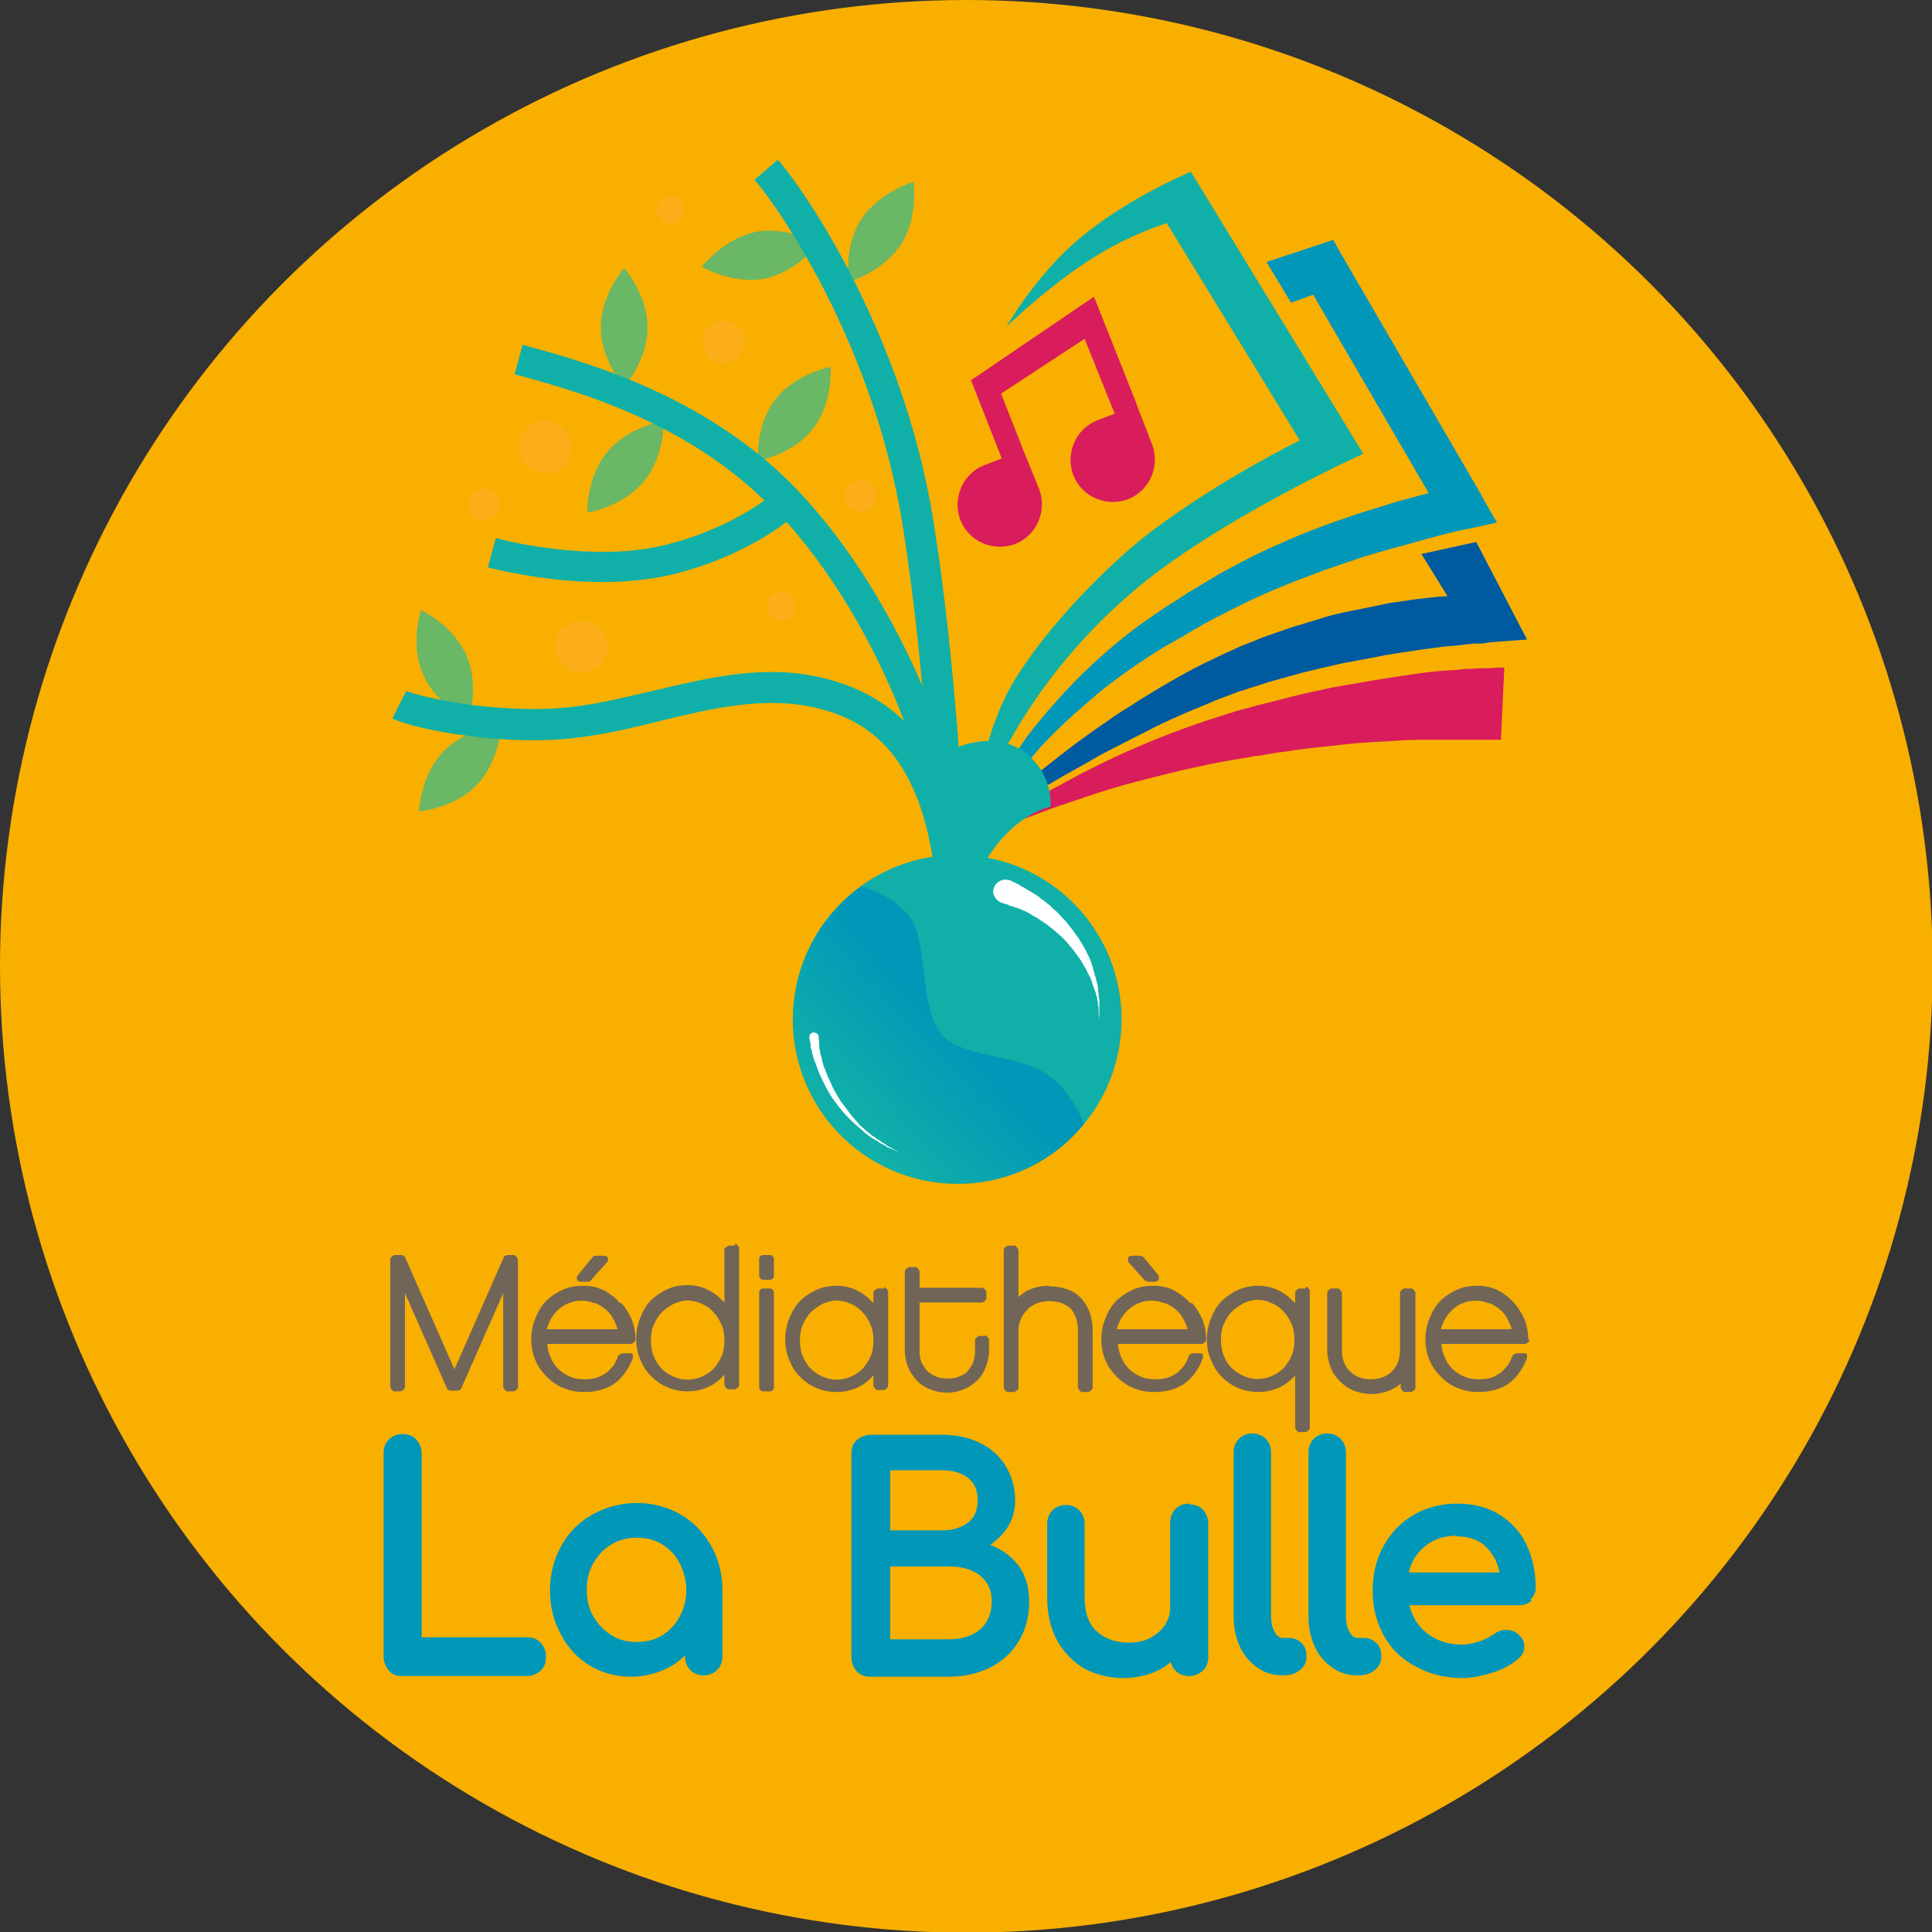 <?xml version="1.0" encoding="UTF-8"?>
<svg id="Calque_1" data-name="Calque 1" xmlns="http://www.w3.org/2000/svg" xmlns:xlink="http://www.w3.org/1999/xlink" viewBox="0 0 28.91 28.91">
  <rect x="0" y="0" width="28.91" height="28.91" fill="#333333" stroke="none"/>
  <defs>
    <linearGradient id="linear-gradient" x1="14.22" y1="15.35" x2="12.73" y2="16.75" gradientUnits="userSpaceOnUse">
      <stop offset="0" stop-color="#0097b9"/>
      <stop offset="1" stop-color="#0097b9" stop-opacity="0"/>
    </linearGradient>
  </defs>
  <circle cx="14.46" cy="14.46" r="14.46" style="fill: #f8af00;"/>
  <g>
    <g>
      <path d="m9.69,4.9c0,.49-.35.89-.35.89,0,0-.35-.4-.35-.89s.35-.89.35-.89c0,0,.35.4.35.89Z" style="fill: #6ab766;"/>
      <path d="m9.63,7.21c-.32.38-.84.46-.84.46,0,0-.02-.53.3-.91.32-.38.84-.46.84-.46,0,0,.02.53-.3.91Z" style="fill: #6ab766;"/>
      <path d="m6.98,9.81c.2.45.03.96.03.96,0,0-.48-.22-.68-.68-.2-.45-.03-.96-.03-.96,0,0,.48.22.68.68Z" style="fill: #6ab766;"/>
      <path d="m7.14,11.74c-.34.36-.87.4-.87.4,0,0,.02-.53.36-.89.34-.36.87-.4.87-.4,0,0-.02.53-.36.89Z" style="fill: #6ab766;"/>
      <path d="m12.17,6.41c-.3.39-.83.49-.83.49,0,0-.04-.53.26-.92.3-.39.83-.49.83-.49,0,0,.04.53-.26.92Z" style="fill: #6ab766;"/>
      <path d="m13.48,3.66c-.27.41-.78.56-.78.56,0,0-.08-.53.19-.94.27-.41.78-.56.78-.56,0,0,.08.53-.19.94Z" style="fill: #6ab766;"/>
      <path d="m11.44,4.17c-.48.09-.94-.18-.94-.18,0,0,.33-.42.81-.52.48-.09.94.18.94.18,0,0-.33.42-.81.52Z" style="fill: #6ab766;"/>
    </g>
    <circle cx="14.32" cy="15.26" r="2.46" transform="translate(-1.82 28.57) rotate(-86.34)" style="fill: #10b0a8;"/>
    <path d="m11.86,15.26c0,1.36,1.1,2.46,2.46,2.46.77,0,1.45-.35,1.9-.9-.07-.19-.19-.39-.36-.58-.41-.44-1.05-.37-1.57-.61-.48-.23-.4-.92-.55-1.62-.08-.38-.44-.62-.85-.75-.62.45-1.02,1.17-1.02,2Z" style="fill: url(#linear-gradient);"/>
    <path d="m14.51,14.2c0-.38-.01-.73-.05-1.06-.02-.5-.13-3.11-.5-5.39-.44-2.7-1.86-4.83-2.32-5.36l-.35.3c.44.51,1.79,2.54,2.21,5.13.13.81.23,1.66.3,2.44-.43-1-1.07-2.1-1.89-2.95-1.37-1.42-3.21-1.91-4.09-2.15l-.12.44c.81.22,2.48.66,3.74,1.89-.27.19-.81.51-1.55.68-1.11.25-2.46-.11-2.47-.12l-.12.44s.82.22,1.71.22c.32,0,.66-.03.99-.1.87-.2,1.48-.58,1.77-.8.82.92,1.41,2.06,1.76,2.98-.35-.34-.79-.56-1.33-.67-.82-.17-1.64.03-2.44.22-.35.08-.71.17-1.06.22-.59.09-1.22.04-1.64-.01-.51-.07-.89-.17-.98-.21l-.21.41c.18.09.64.2,1.13.26.45.06,1.12.11,1.77.01.37-.05.74-.14,1.1-.23.78-.19,1.52-.36,2.24-.22.79.16,1.68.62,1.89,2.6,0,.04,0,.06,0,.06h0c.03.29.04.6.04.96h.46Z" style="fill: #10b0a8;"/>
    <path d="m14.52,12.56s.03-.02.08-.05c.05-.03.12-.09.22-.15.1-.06.21-.14.35-.22.14-.08.29-.17.46-.27.17-.09.36-.19.56-.3.2-.1.42-.21.64-.31.23-.1.46-.2.7-.29.24-.09.49-.18.75-.26l.19-.06c.06-.02.13-.04.19-.05.12-.04.25-.07.38-.1.26-.07.5-.13.75-.18.12-.03.24-.05.36-.07.12-.02.23-.04.35-.06.23-.04.44-.07.64-.1.2-.03.38-.05.55-.06.08,0,.16-.01.23-.02.07,0,.14,0,.2-.01.12,0,.21,0,.28-.01.03,0,.06,0,.08,0,.02,0,.03,0,.03,0l-.05,1.08s0,0-.02,0c-.01,0-.03,0-.06,0-.06,0-.14,0-.25,0-.05,0-.11,0-.18,0-.07,0-.14,0-.21,0-.08,0-.16,0-.24,0-.09,0-.18,0-.27,0-.19,0-.39.02-.61.03-.22.01-.45.03-.68.06-.24.02-.48.05-.73.09-.12.01-.25.04-.38.06-.06,0-.13.02-.19.03l-.19.03c-.25.04-.5.1-.74.15-.25.06-.49.12-.72.18-.23.06-.46.13-.67.2-.21.07-.41.14-.59.2-.18.07-.35.13-.5.19-.15.06-.27.11-.38.15-.1.04-.19.08-.24.11-.06.03-.08.04-.08.04Z" style="fill: #d91c5c;"/>
    <path d="m14.48,12.48s.18-1.41.67-2.25c.49-.83,1.44-1.8,2.12-2.31,1.05-.78,2.18-1.33,2.18-1.33l-1.99-3.25s-.62.18-1.26.62c-.62.42-1.14.93-1.14.93,0,0,.45-.8,1.14-1.36.72-.59,1.62-.96,1.62-.96l2.58,4.22s-2.24,1.01-3.48,2.09c-1.17,1.01-1.75,2.06-1.99,2.55-.2.4-.44,1.04-.44,1.04Z" style="fill: #10b0a8;"/>
    <path d="m22.18,7.43l-2.1-3.61-.13-.23-.27.09-.73.24.37.61.33-.12,1.73,2.97s-.08.02-.12.03c-.19.05-.38.1-.56.16-.19.06-.37.11-.56.18-.18.06-.37.13-.55.2-.18.07-.36.15-.54.23-.18.08-.36.17-.53.26-.09.05-.17.09-.26.14l-.25.15c-.08.05-.17.1-.25.15-.08.05-.16.11-.25.16-.08.05-.16.11-.24.16-.08.06-.16.11-.24.17-.16.12-.31.24-.46.37-.15.13-.29.26-.43.4-.14.14-.27.28-.4.43-.13.15-.25.29-.37.45-.11.16-.22.32-.33.48-.1.16-.2.33-.3.49-.05.08-.1.17-.14.25-.05.08-.09.17-.14.25l.37-.44c.12-.15.24-.29.37-.44.12-.14.25-.29.37-.43.12-.13.26-.27.4-.4.14-.13.28-.25.42-.37.14-.12.29-.23.44-.34.15-.11.31-.21.46-.31.08-.05.16-.1.24-.14.08-.05.16-.09.24-.14.08-.05.16-.09.24-.14.08-.04.16-.09.25-.13.17-.09.33-.17.5-.25.17-.08.34-.15.51-.22.17-.07.35-.13.52-.2.18-.06.35-.12.53-.18.18-.06.36-.11.54-.16.18-.05.36-.1.54-.15.09-.02.18-.05.27-.07.09-.02.18-.05.27-.06h0l.46-.1-.23-.4Z" style="fill: #0097b9;"/>
    <path d="m22.59,9.07l-.5-.96-.82.18.39.63c-.17.01-.33.03-.5.05l-.27.04c-.09.01-.18.03-.27.05-.18.04-.36.07-.54.11-.09.02-.18.04-.27.07l-.13.04-.13.04c-.09.03-.18.05-.26.08l-.26.09c-.09.03-.17.06-.26.1l-.13.05-.12.05s-.08.04-.13.06c-.04.02-.09.04-.13.06-.08.04-.17.08-.25.12-.16.08-.33.17-.48.26-.16.09-.31.18-.47.28-.15.1-.31.19-.46.3-.15.1-.3.21-.44.31-.15.11-.29.22-.43.33-.14.11-.28.22-.42.34-.14.12-.27.24-.4.36-.13.12-.26.25-.37.4.07-.06.14-.11.21-.17.07-.05.15-.1.22-.15.15-.1.3-.19.45-.29.15-.09.3-.18.46-.27.15-.09.31-.17.46-.26.15-.09.31-.17.47-.25.16-.08.31-.16.47-.24.16-.08.32-.15.48-.22l.24-.1c.08-.03.16-.07.24-.1.08-.03.16-.06.24-.09.04-.02.08-.03.12-.04.04-.01.08-.03.12-.04l.13-.04.12-.04c.08-.02.17-.05.25-.07l.25-.07c.08-.02.17-.04.25-.06l.13-.03.13-.03c.08-.02.17-.04.25-.05.09-.02.17-.03.26-.05l.26-.05c.09-.01.17-.03.26-.04l.26-.04c.17-.02.34-.05.52-.06.09-.01.17-.02.26-.03h.13s.12-.02.12-.02h0l.55-.04-.25-.48Z" style="fill: #005aa0;"/>
    <path d="m14.22,11.23s.64-.35,1.14.05c.41.33.36.79.36.79,0,0-.53.1-.95.78-.35.55-.27,1.33-.27,1.33l-.26-.15-.02-2.81Z" style="fill: #10b0a8;"/>
    <g>
      <path d="m7.48,7.55c0,.13-.11.24-.24.24s-.24-.11-.24-.24.11-.24.24-.24.24.11.24.24Z" style="fill: #fbae17;"/>
      <path d="m8.56,6.69c0,.22-.18.4-.4.4s-.4-.18-.4-.4.18-.4.4-.4.4.18.4.4Z" style="fill: #fbae17;"/>
      <path d="m9.09,9.68c0,.21-.17.39-.39.39s-.39-.17-.39-.39.17-.39.39-.39.39.17.39.39Z" style="fill: #fbae17;"/>
      <path d="m11.91,9.07c0,.12-.1.22-.22.22s-.22-.1-.22-.22.1-.22.22-.22.22.1.22.22Z" style="fill: #fbae17;"/>
      <path d="m13.12,7.42c0,.13-.11.24-.24.24s-.24-.11-.24-.24.11-.24.24-.24.24.11.24.24Z" style="fill: #fbae17;"/>
      <path d="m11.15,5.12c0,.18-.14.32-.32.32s-.32-.14-.32-.32.14-.32.32-.32.32.14.32.32Z" style="fill: #fbae17;"/>
      <path d="m10.24,3.14c0,.12-.1.21-.21.21s-.21-.1-.21-.21.1-.21.21-.21.21.1.21.21Z" style="fill: #fbae17;"/>
    </g>
    <path d="m17.01,6.05l-.64-1.61-1.84,1.25.46,1.17-.26.1c-.33.13-.48.5-.36.82.13.33.5.48.82.36.33-.13.48-.5.36-.82l-.13-.32-.11-.27-.33-.84,1.25-.82.45,1.12-.26.1c-.33.13-.48.5-.36.82.13.33.5.48.82.36.33-.13.48-.5.36-.82l-.23-.59h0Z" style="fill: #d91c5c;"/>
    <path d="m15.13,13.18s.04.02.1.05c.02,0,.03.02.05.03.02.01.04.02.07.04.02.01.05.03.07.04.03.02.05.03.08.05.03.02.05.03.08.06.03.02.06.04.08.06.01.01.03.02.04.03.01.01.03.02.04.04.03.03.06.05.09.08.05.06.11.11.16.18.05.06.1.13.15.2.04.07.09.14.12.21.04.07.07.15.09.22.01.04.02.07.03.11,0,.02.01.03.02.05,0,.02,0,.03.01.05,0,.03.02.07.02.1,0,.03,0,.06.01.09,0,.03,0,.06.01.09,0,.03,0,.05,0,.08,0,.02,0,.05,0,.07,0,.02,0,.04,0,.06,0,.07,0,.11,0,.11,0,0,0-.04-.01-.11,0-.02,0-.04,0-.06,0-.02,0-.04-.01-.07,0-.02,0-.05-.01-.08,0-.03-.01-.05-.02-.08,0-.03-.02-.06-.03-.09-.01-.03-.02-.06-.03-.09,0-.02-.01-.03-.02-.05,0-.02-.01-.03-.02-.05-.02-.03-.03-.06-.05-.1-.04-.06-.07-.13-.12-.19-.04-.06-.09-.12-.14-.18-.05-.06-.1-.11-.16-.16-.05-.05-.11-.09-.17-.14-.03-.02-.06-.04-.09-.06-.01,0-.03-.02-.04-.03-.01,0-.03-.02-.04-.02-.03-.02-.06-.03-.08-.05-.03-.01-.05-.03-.08-.04-.03-.01-.05-.02-.07-.03-.02,0-.04-.02-.06-.02-.02,0-.04-.02-.06-.02-.02,0-.04-.01-.05-.02-.07-.02-.1-.03-.1-.03-.09-.03-.15-.13-.12-.22.03-.09.13-.15.22-.12,0,0,.02,0,.02,0Z" style="fill: #fff;"/>
    <path d="m13.43,17.23s-.03-.01-.09-.04c-.01,0-.03-.01-.05-.02-.02,0-.03-.02-.05-.03-.02-.01-.04-.02-.06-.03-.02-.01-.04-.03-.06-.04-.02-.01-.05-.03-.07-.04-.02-.02-.05-.03-.07-.05-.03-.02-.05-.04-.07-.06-.02-.02-.05-.04-.07-.06-.05-.04-.1-.09-.15-.14-.05-.05-.09-.1-.14-.16-.04-.06-.09-.11-.12-.17-.04-.06-.07-.12-.1-.18-.03-.06-.06-.12-.08-.17-.01-.03-.02-.06-.03-.08,0-.03-.02-.05-.03-.08-.02-.05-.03-.1-.04-.14,0-.02-.01-.04-.02-.06,0-.02,0-.04,0-.05-.01-.06-.02-.1-.02-.1,0-.04.02-.08.06-.08.04,0,.08.02.08.06,0,0,0,0,0,0h0s0,.04.01.1c0,.01,0,.03,0,.05,0,.02,0,.04.01.06,0,.04.02.09.03.13,0,.02.01.05.02.08,0,.03.02.05.03.08.02.06.04.11.07.17.03.06.05.12.09.18.03.06.07.12.11.17.04.05.08.11.12.16.04.05.09.1.13.15.02.02.05.04.07.06.02.02.04.04.07.06.02.02.05.04.07.05.02.02.04.03.07.05.02.01.04.03.06.04.02.01.04.02.06.04.02.01.03.02.05.03.02,0,.03.02.04.02.05.03.08.04.08.04Z" style="fill: #fff;"/>
    <g>
      <path d="m7.7,18.78h-.11s-.04.01-.05.03l-.74,1.68-.74-1.68s-.03-.03-.05-.03h-.11s-.06.03-.06.06v1.92s.03.06.06.06h.1s.06-.03.06-.06v-1.41l.63,1.43s.03.03.05.03h.11s.04-.01.05-.03l.63-1.43v1.41s.03.06.06.06h.1s.06-.03.06-.06v-1.92s-.03-.06-.06-.06Z" style="fill: #716558;"/>
      <path d="m9.28,19.5c-.07-.08-.15-.14-.24-.19-.1-.05-.2-.07-.32-.07-.11,0-.21.02-.3.06-.09.04-.18.1-.25.17-.07.07-.12.16-.16.26-.04.1-.06.2-.06.31s.02.22.06.31c.04.1.1.18.17.25.07.07.15.13.25.17.1.04.2.06.31.06.18,0,.33-.04.46-.13.12-.09.21-.22.27-.38,0-.02,0-.04,0-.05-.01-.02-.03-.02-.05-.02h-.11s-.05.02-.06.04c-.01.04-.04.09-.06.13-.03.04-.06.07-.1.11-.04.03-.09.06-.14.08-.06.02-.12.03-.2.03s-.15-.01-.22-.04c-.07-.03-.13-.07-.18-.12-.05-.05-.09-.11-.12-.19-.02-.06-.04-.11-.04-.18h1.26s.06-.03.06-.06c0-.1-.02-.2-.05-.29-.04-.09-.09-.18-.16-.26Zm-.37,0c.06.03.12.06.16.1.05.04.09.1.12.16.02.04.04.08.05.13h-1.06s.03-.09.05-.13c.03-.06.07-.11.12-.16.05-.04.1-.08.16-.1.12-.05.26-.05.38,0Z" style="fill: #716558;"/>
      <path d="m8.68,19.18h.12s.03,0,.04-.02l.25-.28s.02-.04,0-.06c0-.02-.03-.03-.05-.03h-.13s-.03,0-.04.02l-.23.28s-.02.04,0,.06c0,.02.03.03.05.03Z" style="fill: #716558;"/>
      <path d="m11,18.64h-.1s-.06.03-.06.06v.79c-.05-.05-.1-.1-.16-.14-.12-.08-.25-.12-.39-.12-.11,0-.21.02-.3.06-.09.04-.18.1-.25.17-.07.07-.12.16-.16.26-.04.1-.06.2-.06.31s.02.22.06.31c.04.1.09.18.16.25.07.07.15.13.25.17.09.04.2.06.3.06.14,0,.28-.04.39-.11.06-.04.11-.08.16-.14v.16s.03.06.06.06h.1s.06-.03.06-.06v-2.06s-.03-.06-.06-.06Zm-.71.82c.07,0,.15.02.21.05.07.03.13.07.18.13.05.05.09.12.12.19.03.07.04.15.04.23s-.01.16-.04.23c-.03.07-.07.13-.12.19-.05.05-.11.09-.18.12-.13.06-.29.06-.42,0-.07-.03-.13-.07-.18-.12-.05-.05-.09-.12-.12-.19-.03-.07-.04-.15-.04-.23s.01-.16.04-.23c.03-.07.07-.14.12-.19.05-.05.11-.09.18-.13.07-.03.14-.05.21-.05Z" style="fill: #716558;"/>
      <rect x="11.36" y="18.78" width=".22" height=".37" rx=".06" ry=".06" style="fill: #716558;"/>
      <rect x="11.36" y="19.28" width=".22" height="1.54" rx=".06" ry=".06" style="fill: #716558;"/>
      <path d="m13.23,19.28h-.1s-.06.03-.06.06v.16c-.05-.05-.1-.1-.16-.14-.12-.08-.25-.12-.39-.12-.11,0-.21.02-.3.06-.09.04-.18.1-.25.17-.07.07-.12.16-.16.26-.04.1-.06.2-.06.31s.02.22.06.31c.04.1.09.18.16.25.07.07.15.13.25.17.09.04.2.06.3.06.14,0,.28-.04.39-.11.06-.04.11-.08.16-.14v.16s.03.06.06.06h.1s.06-.03.06-.06v-1.42s-.03-.06-.06-.06Zm-.71.18c.07,0,.15.02.21.05.07.03.13.07.18.13.05.05.09.12.12.19.03.07.04.15.04.23s-.01.16-.04.23c-.03.07-.07.13-.12.19-.05.05-.11.09-.18.12-.13.06-.29.06-.42,0-.07-.03-.13-.07-.18-.12-.05-.05-.09-.12-.12-.19-.03-.07-.04-.15-.04-.23s.01-.16.04-.23c.03-.07.07-.14.12-.19.05-.05.11-.09.18-.13.07-.03.14-.05.21-.05Z" style="fill: #716558;"/>
      <path d="m14.75,19.99h-.1s-.06.03-.06.06v.17c0,.06-.01.12-.03.17-.02.05-.05.09-.08.13-.04.04-.08.06-.13.08-.1.04-.23.04-.34,0-.05-.02-.09-.05-.13-.08-.04-.04-.06-.08-.09-.13-.02-.05-.03-.11-.03-.17v-.73h.94s.06-.03.06-.06v-.1s-.03-.06-.06-.06h-.94v-.25s-.03-.06-.06-.06h-.1s-.06.03-.06.06v1.19c0,.09.02.18.05.25.03.08.08.14.13.2.06.06.12.1.2.13.08.03.16.05.25.05s.18-.02.25-.05c.08-.03.14-.08.2-.13.06-.06.1-.12.13-.2.03-.08.05-.16.05-.25v-.17s-.03-.06-.06-.06Z" style="fill: #716558;"/>
      <path d="m15.69,19.24c-.12,0-.24.03-.33.08-.05.03-.09.06-.12.09v-.71s-.03-.06-.06-.06h-.1s-.06.03-.06.06v2.07s.03.06.06.06h.1s.06-.03.06-.06v-.86c0-.06.01-.12.04-.18.02-.05.06-.1.1-.14.04-.04.09-.07.14-.09.06-.02.12-.03.18-.03.14,0,.24.04.32.11.07.08.11.19.11.33v.86s.03.06.06.06h.1s.06-.03.06-.06v-.86c0-.2-.06-.36-.17-.48-.11-.12-.27-.18-.47-.18Z" style="fill: #716558;"/>
      <path d="m17.14,19.16s.03.02.04.02h.11s.04-.01.05-.03c0-.02,0-.04,0-.06l-.23-.28s-.03-.02-.05-.02h-.13s-.04.01-.05.03c0,.02,0,.05,0,.06l.25.28Z" style="fill: #716558;"/>
      <path d="m17.81,19.5c-.07-.08-.15-.14-.24-.19-.1-.05-.2-.07-.32-.07-.11,0-.21.02-.3.06-.09.04-.18.1-.25.17-.07.07-.12.16-.16.26-.04.1-.06.2-.06.31s.02.22.06.31c.04.1.1.18.17.25.07.07.15.13.25.17.1.04.2.06.31.06.18,0,.33-.04.46-.13.12-.09.21-.22.27-.38,0-.02,0-.04,0-.05-.01-.02-.03-.02-.05-.02h-.11s-.05.02-.05.04c-.01.04-.04.09-.06.13-.03.04-.06.07-.1.11-.04.03-.09.06-.14.08-.06.02-.12.03-.2.03s-.15-.01-.22-.04c-.07-.03-.13-.07-.18-.12-.05-.05-.09-.11-.12-.19-.02-.06-.04-.11-.04-.18h1.26s.06-.03.06-.06c0-.1-.02-.2-.05-.29-.04-.09-.09-.18-.16-.26Zm-.37,0c.06.03.12.06.16.1.05.04.09.1.12.16.02.04.04.08.05.13h-1.06s.03-.09.05-.13c.03-.06.07-.11.12-.16.05-.04.1-.08.16-.1.12-.05.26-.05.38,0Z" style="fill: #716558;"/>
      <path d="m19.54,19.28h-.1s-.06.03-.06.06v.16c-.05-.05-.1-.1-.16-.14-.12-.08-.25-.12-.39-.12-.11,0-.21.02-.3.06-.09.04-.18.1-.25.17-.07.07-.12.16-.16.26-.04.1-.06.2-.06.31s.02.22.06.31c.04.1.09.18.16.25.07.07.15.13.25.17.09.04.2.06.3.06.14,0,.28-.04.39-.11.06-.04.11-.08.16-.14v.79s.03.06.06.06h.1s.06-.03.06-.06v-2.06s-.03-.06-.06-.06Zm-.93,1.31c-.07-.03-.13-.07-.18-.12-.05-.05-.09-.11-.12-.19-.03-.07-.04-.15-.04-.23s.01-.16.04-.23c.03-.07.07-.14.12-.19.05-.05.11-.09.18-.13.07-.03.14-.05.21-.05s.15.02.21.05c.07.03.13.07.18.13.05.05.09.12.12.19.03.07.04.15.04.23s-.01.16-.04.23c-.03.07-.07.13-.12.19-.05.05-.11.09-.18.12-.13.06-.29.06-.42,0Z" style="fill: #716558;"/>
      <path d="m21.11,19.28h-.1s-.06.03-.06.06v.86c0,.06-.01.12-.03.18-.02.05-.05.1-.09.14-.04.04-.09.07-.14.09-.11.04-.25.04-.35,0-.05-.02-.1-.05-.14-.09-.04-.04-.07-.08-.09-.14-.02-.05-.03-.11-.03-.18v-.86s-.03-.06-.06-.06h-.1s-.06.03-.06.06v.86c0,.09.02.18.05.26.03.08.08.15.14.21.06.06.13.11.21.14.08.03.17.05.26.05.12,0,.23-.03.33-.08.04-.02.08-.05.11-.08v.07s.03.06.06.06h.1s.06-.03.06-.06v-1.43s-.03-.06-.06-.06Z" style="fill: #716558;"/>
      <path d="m22.87,20.05c0-.1-.02-.2-.05-.29-.04-.09-.09-.18-.16-.26-.07-.08-.15-.14-.24-.19-.1-.05-.2-.07-.32-.07-.11,0-.21.02-.3.06-.09.04-.18.1-.25.17-.07.07-.12.16-.16.26-.04.1-.06.2-.06.31s.02.22.06.31c.04.1.1.18.17.25.07.07.15.13.25.17.1.04.2.06.31.06.18,0,.33-.04.46-.13.12-.09.21-.22.27-.38,0-.02,0-.04,0-.05-.01-.02-.03-.02-.05-.02h-.11s-.05.02-.06.04c-.01.04-.04.09-.06.13-.03.04-.06.07-.1.11-.04.03-.09.06-.14.08-.06.02-.12.03-.2.03s-.15-.01-.22-.04c-.07-.03-.13-.07-.18-.12-.05-.05-.09-.11-.12-.19-.02-.06-.04-.11-.04-.18h1.26s.06-.03.06-.06Zm-.58-.55c.06.03.12.06.16.1.05.04.09.1.12.16.02.04.04.08.05.13h-1.06s.03-.09.05-.13c.03-.06.07-.11.12-.16.05-.04.1-.08.16-.1.12-.05.26-.05.38,0Z" style="fill: #716558;"/>
    </g>
    <g>
      <path d="m7.88,24.5h-1.57v-2.75c0-.08-.03-.15-.08-.21-.06-.06-.12-.08-.21-.08s-.15.03-.2.08c-.06.06-.08.12-.08.21v3.04c0,.08.03.15.08.21.05.06.12.08.2.08h1.86c.08,0,.15-.03.21-.08.06-.06.08-.12.08-.21s-.03-.15-.08-.21c-.06-.06-.12-.08-.21-.08Z" style="fill: #0097b9;"/>
      <path d="m10.18,22.66c-.19-.11-.42-.17-.65-.17s-.46.06-.66.17c-.2.11-.36.27-.47.47-.11.2-.17.42-.17.66s.05.46.16.66c.1.2.25.36.43.47.18.11.39.17.62.17.18,0,.35-.04.51-.11.11-.05.21-.12.3-.21v.02c0,.08.03.15.08.2.05.05.12.08.2.08s.15-.03.2-.08c.05-.05.08-.12.08-.2v-1c0-.24-.06-.47-.17-.66-.11-.2-.27-.36-.46-.47Zm-.65.35c.14,0,.27.03.38.1.11.07.2.16.26.28.06.12.1.26.1.4s-.03.28-.1.4c-.06.12-.15.21-.26.28-.11.07-.24.1-.38.1s-.27-.03-.38-.1c-.11-.07-.2-.16-.27-.28-.07-.12-.1-.25-.1-.4s.03-.28.1-.4c.07-.12.15-.21.27-.28.11-.07.24-.1.38-.1Z" style="fill: #0097b9;"/>
      <path d="m14.83,23.11c.09-.07.17-.14.23-.23.09-.13.13-.27.13-.43,0-.19-.05-.36-.14-.51-.09-.15-.22-.27-.39-.35-.16-.08-.35-.12-.56-.12h-1.07c-.08,0-.15.03-.21.08-.06.05-.08.12-.08.21v3.04c0,.08.03.15.08.21.06.06.12.08.21.08h1.17c.23,0,.44-.05.62-.14.18-.09.33-.23.43-.4.1-.17.15-.36.15-.58,0-.23-.06-.43-.19-.58-.1-.12-.23-.21-.39-.27Zm-.34-.33c-.1.08-.23.12-.39.12h-.78v-.9h.78c.16,0,.29.04.39.12.09.07.14.18.14.33s-.05.26-.14.33Zm-.29,1.75h-.88v-1.09h.88c.2,0,.36.05.47.14.11.09.17.21.17.38,0,.18-.06.32-.17.42-.12.1-.28.15-.47.15Z" style="fill: #0097b9;"/>
      <path d="m17.79,22.5c-.08,0-.15.03-.2.08-.05.05-.08.12-.08.21v1.27c0,.1-.03.18-.08.26-.05.08-.13.14-.22.19-.09.05-.2.07-.32.07-.2,0-.36-.06-.48-.17-.12-.11-.18-.28-.18-.51v-1.1c0-.08-.03-.15-.08-.2-.05-.05-.12-.08-.2-.08s-.15.03-.2.08c-.05.05-.08.12-.08.2v1.1c0,.25.05.47.15.65.1.18.24.32.41.42.17.09.37.14.58.14.16,0,.31-.03.44-.08.1-.04.19-.09.27-.16.01.05.04.1.07.13.05.05.12.08.2.08s.15-.03.21-.08c.05-.05.08-.12.08-.2v-2c0-.08-.03-.15-.08-.21-.05-.05-.12-.08-.21-.08Z" style="fill: #0097b9;"/>
      <path d="m19.3,24.51h-.11s-.07,0-.11-.08c-.04-.06-.06-.15-.06-.25v-2.45c0-.08-.03-.15-.08-.2-.05-.05-.12-.08-.2-.08s-.15.03-.2.08c-.05.05-.08.12-.08.2v2.45c0,.17.03.32.09.45.06.14.15.24.26.32.11.08.24.12.38.12h0c.1,0,.19-.02.25-.07.07-.05.11-.12.11-.21s-.02-.15-.07-.2c-.05-.05-.11-.08-.19-.08Z" style="fill: #0097b9;"/>
      <path d="m20.42,24.51h-.11s-.07,0-.11-.08c-.04-.06-.06-.15-.06-.25v-2.45c0-.08-.03-.15-.08-.2-.05-.05-.12-.08-.2-.08s-.15.03-.2.08c-.05.05-.08.12-.08.2v2.45c0,.17.03.32.09.45.06.14.15.24.26.32.11.08.24.12.38.12h0c.1,0,.19-.02.25-.07.07-.05.11-.12.11-.21s-.02-.15-.07-.2c-.05-.05-.11-.08-.19-.08Z" style="fill: #0097b9;"/>
      <path d="m22.9,23.94c.05-.05.08-.11.08-.18,0-.24-.05-.46-.14-.65-.09-.19-.23-.34-.41-.45-.18-.11-.39-.16-.63-.16s-.46.06-.65.17c-.19.11-.34.27-.45.47-.11.2-.16.42-.16.67s.06.47.17.67c.11.2.27.35.48.46.2.11.43.17.69.17.14,0,.29-.03.45-.08.16-.05.29-.12.39-.21.06-.05.09-.11.09-.18s-.03-.14-.1-.19c-.04-.04-.1-.06-.17-.06s-.13.02-.18.06c-.06.04-.13.08-.22.11-.09.03-.18.05-.26.05-.21,0-.39-.06-.54-.18-.13-.11-.21-.24-.25-.41h1.64c.07,0,.14-.02.19-.07Zm-1.1-.95c.18,0,.33.05.44.16.1.1.17.23.2.38h-1.36c.04-.16.11-.28.23-.38.12-.11.29-.17.49-.17Z" style="fill: #0097b9;"/>
    </g>
  </g>
</svg>